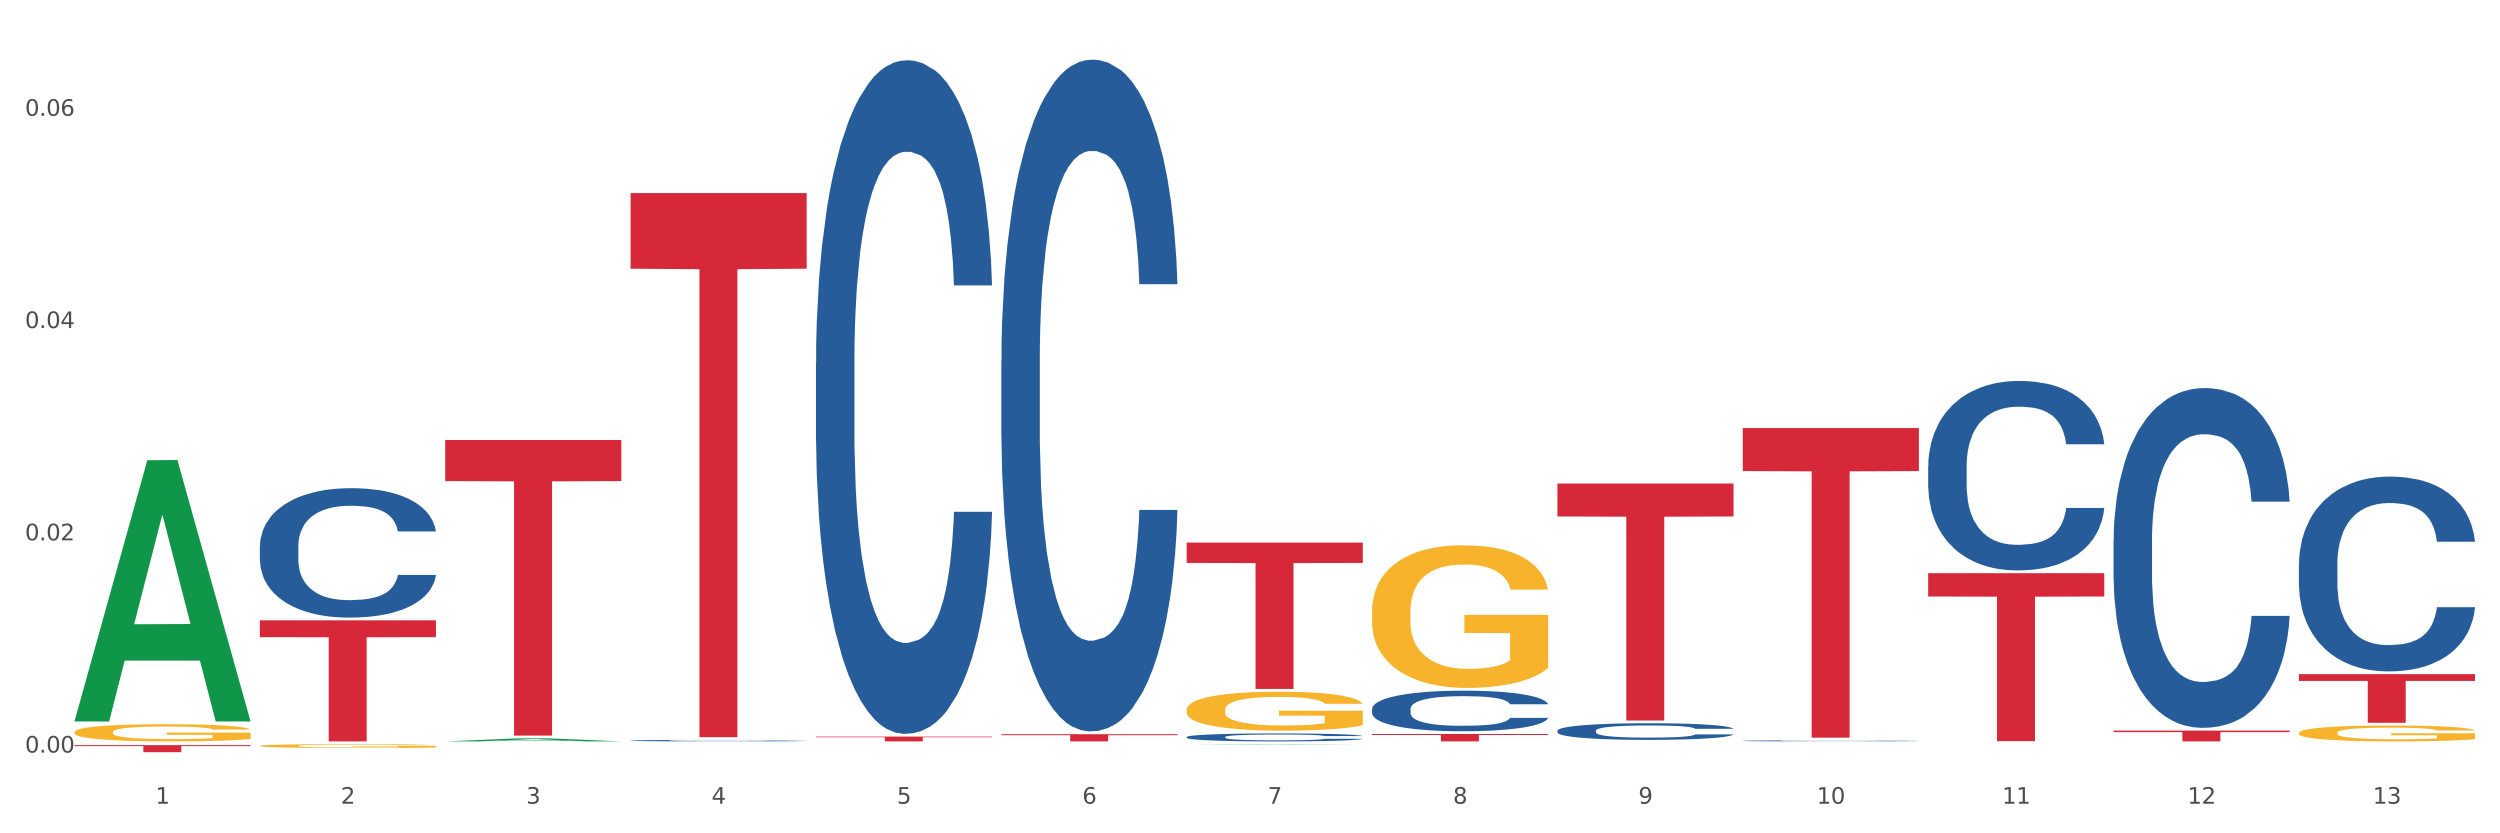<?xml version="1.0" encoding="utf-8" standalone="no"?>
<!DOCTYPE svg PUBLIC "-//W3C//DTD SVG 1.1//EN"
  "http://www.w3.org/Graphics/SVG/1.1/DTD/svg11.dtd">
<svg xmlns:xlink="http://www.w3.org/1999/xlink" width="1080pt" height="360pt" viewBox="0 0 1080 360" xmlns="http://www.w3.org/2000/svg" version="1.1">
 <rect x="0" y="0" width="1080" height="360" fill="#333333" stroke="none"/>
 <defs>
  <style type="text/css">*{stroke-linejoin: round; stroke-linecap: butt}</style>
 </defs>
 <g id="figure_1">
  <g id="patch_1">
   <path d="M 0 360 
L 1080 360 
L 1080 0 
L 0 0 
z
" style="fill: #ffffff; stroke: #ffffff; stroke-linejoin: miter"/>
  </g>
  <g id="axes_1">
   <g id="matplotlib.axis_1">
    <g id="xtick_1">
     <g id="text_1">
      <!-- 1 -->
      <g style="fill: #4d4d4d" transform="translate(67.159 347.204) scale(0.096 -0.096)">
       <defs>
        <path id="DejaVuSans-31" d="M 794 531 
L 1825 531 
L 1825 4091 
L 703 3866 
L 703 4441 
L 1819 4666 
L 2450 4666 
L 2450 531 
L 3481 531 
L 3481 0 
L 794 0 
L 794 531 
z
" transform="scale(0.016)"/>
       </defs>
       <use xlink:href="#DejaVuSans-31"/>
      </g>
     </g>
    </g>
    <g id="xtick_2">
     <g id="text_2">
      <!-- 2 -->
      <g style="fill: #4d4d4d" transform="translate(147.238 347.204) scale(0.096 -0.096)">
       <defs>
        <path id="DejaVuSans-32" d="M 1228 531 
L 3431 531 
L 3431 0 
L 469 0 
L 469 531 
Q 828 903 1448 1529 
Q 2069 2156 2228 2338 
Q 2531 2678 2651 2914 
Q 2772 3150 2772 3378 
Q 2772 3750 2511 3984 
Q 2250 4219 1831 4219 
Q 1534 4219 1204 4116 
Q 875 4013 500 3803 
L 500 4441 
Q 881 4594 1212 4672 
Q 1544 4750 1819 4750 
Q 2544 4750 2975 4387 
Q 3406 4025 3406 3419 
Q 3406 3131 3298 2873 
Q 3191 2616 2906 2266 
Q 2828 2175 2409 1742 
Q 1991 1309 1228 531 
z
" transform="scale(0.016)"/>
       </defs>
       <use xlink:href="#DejaVuSans-32"/>
      </g>
     </g>
    </g>
    <g id="xtick_3">
     <g id="text_3">
      <!-- 3 -->
      <g style="fill: #4d4d4d" transform="translate(227.317 347.204) scale(0.096 -0.096)">
       <defs>
        <path id="DejaVuSans-33" d="M 2597 2516 
Q 3050 2419 3304 2112 
Q 3559 1806 3559 1356 
Q 3559 666 3084 287 
Q 2609 -91 1734 -91 
Q 1441 -91 1130 -33 
Q 819 25 488 141 
L 488 750 
Q 750 597 1062 519 
Q 1375 441 1716 441 
Q 2309 441 2620 675 
Q 2931 909 2931 1356 
Q 2931 1769 2642 2001 
Q 2353 2234 1838 2234 
L 1294 2234 
L 1294 2753 
L 1863 2753 
Q 2328 2753 2575 2939 
Q 2822 3125 2822 3475 
Q 2822 3834 2567 4026 
Q 2313 4219 1838 4219 
Q 1578 4219 1281 4162 
Q 984 4106 628 3988 
L 628 4550 
Q 988 4650 1302 4700 
Q 1616 4750 1894 4750 
Q 2613 4750 3031 4423 
Q 3450 4097 3450 3541 
Q 3450 3153 3228 2886 
Q 3006 2619 2597 2516 
z
" transform="scale(0.016)"/>
       </defs>
       <use xlink:href="#DejaVuSans-33"/>
      </g>
     </g>
    </g>
    <g id="xtick_4">
     <g id="text_4">
      <!-- 4 -->
      <g style="fill: #4d4d4d" transform="translate(307.396 347.204) scale(0.096 -0.096)">
       <defs>
        <path id="DejaVuSans-34" d="M 2419 4116 
L 825 1625 
L 2419 1625 
L 2419 4116 
z
M 2253 4666 
L 3047 4666 
L 3047 1625 
L 3713 1625 
L 3713 1100 
L 3047 1100 
L 3047 0 
L 2419 0 
L 2419 1100 
L 313 1100 
L 313 1709 
L 2253 4666 
z
" transform="scale(0.016)"/>
       </defs>
       <use xlink:href="#DejaVuSans-34"/>
      </g>
     </g>
    </g>
    <g id="xtick_5">
     <g id="text_5">
      <!-- 5 -->
      <g style="fill: #4d4d4d" transform="translate(387.475 347.204) scale(0.096 -0.096)">
       <defs>
        <path id="DejaVuSans-35" d="M 691 4666 
L 3169 4666 
L 3169 4134 
L 1269 4134 
L 1269 2991 
Q 1406 3038 1543 3061 
Q 1681 3084 1819 3084 
Q 2600 3084 3056 2656 
Q 3513 2228 3513 1497 
Q 3513 744 3044 326 
Q 2575 -91 1722 -91 
Q 1428 -91 1123 -41 
Q 819 9 494 109 
L 494 744 
Q 775 591 1075 516 
Q 1375 441 1709 441 
Q 2250 441 2565 725 
Q 2881 1009 2881 1497 
Q 2881 1984 2565 2268 
Q 2250 2553 1709 2553 
Q 1456 2553 1204 2497 
Q 953 2441 691 2322 
L 691 4666 
z
" transform="scale(0.016)"/>
       </defs>
       <use xlink:href="#DejaVuSans-35"/>
      </g>
     </g>
    </g>
    <g id="xtick_6">
     <g id="text_6">
      <!-- 6 -->
      <g style="fill: #4d4d4d" transform="translate(467.554 347.204) scale(0.096 -0.096)">
       <defs>
        <path id="DejaVuSans-36" d="M 2113 2584 
Q 1688 2584 1439 2293 
Q 1191 2003 1191 1497 
Q 1191 994 1439 701 
Q 1688 409 2113 409 
Q 2538 409 2786 701 
Q 3034 994 3034 1497 
Q 3034 2003 2786 2293 
Q 2538 2584 2113 2584 
z
M 3366 4563 
L 3366 3988 
Q 3128 4100 2886 4159 
Q 2644 4219 2406 4219 
Q 1781 4219 1451 3797 
Q 1122 3375 1075 2522 
Q 1259 2794 1537 2939 
Q 1816 3084 2150 3084 
Q 2853 3084 3261 2657 
Q 3669 2231 3669 1497 
Q 3669 778 3244 343 
Q 2819 -91 2113 -91 
Q 1303 -91 875 529 
Q 447 1150 447 2328 
Q 447 3434 972 4092 
Q 1497 4750 2381 4750 
Q 2619 4750 2861 4703 
Q 3103 4656 3366 4563 
z
" transform="scale(0.016)"/>
       </defs>
       <use xlink:href="#DejaVuSans-36"/>
      </g>
     </g>
    </g>
    <g id="xtick_7">
     <g id="text_7">
      <!-- 7 -->
      <g style="fill: #4d4d4d" transform="translate(547.634 347.204) scale(0.096 -0.096)">
       <defs>
        <path id="DejaVuSans-37" d="M 525 4666 
L 3525 4666 
L 3525 4397 
L 1831 0 
L 1172 0 
L 2766 4134 
L 525 4134 
L 525 4666 
z
" transform="scale(0.016)"/>
       </defs>
       <use xlink:href="#DejaVuSans-37"/>
      </g>
     </g>
    </g>
    <g id="xtick_8">
     <g id="text_8">
      <!-- 8 -->
      <g style="fill: #4d4d4d" transform="translate(627.713 347.204) scale(0.096 -0.096)">
       <defs>
        <path id="DejaVuSans-38" d="M 2034 2216 
Q 1584 2216 1326 1975 
Q 1069 1734 1069 1313 
Q 1069 891 1326 650 
Q 1584 409 2034 409 
Q 2484 409 2743 651 
Q 3003 894 3003 1313 
Q 3003 1734 2745 1975 
Q 2488 2216 2034 2216 
z
M 1403 2484 
Q 997 2584 770 2862 
Q 544 3141 544 3541 
Q 544 4100 942 4425 
Q 1341 4750 2034 4750 
Q 2731 4750 3128 4425 
Q 3525 4100 3525 3541 
Q 3525 3141 3298 2862 
Q 3072 2584 2669 2484 
Q 3125 2378 3379 2068 
Q 3634 1759 3634 1313 
Q 3634 634 3220 271 
Q 2806 -91 2034 -91 
Q 1263 -91 848 271 
Q 434 634 434 1313 
Q 434 1759 690 2068 
Q 947 2378 1403 2484 
z
M 1172 3481 
Q 1172 3119 1398 2916 
Q 1625 2713 2034 2713 
Q 2441 2713 2670 2916 
Q 2900 3119 2900 3481 
Q 2900 3844 2670 4047 
Q 2441 4250 2034 4250 
Q 1625 4250 1398 4047 
Q 1172 3844 1172 3481 
z
" transform="scale(0.016)"/>
       </defs>
       <use xlink:href="#DejaVuSans-38"/>
      </g>
     </g>
    </g>
    <g id="xtick_9">
     <g id="text_9">
      <!-- 9 -->
      <g style="fill: #4d4d4d" transform="translate(707.792 347.204) scale(0.096 -0.096)">
       <defs>
        <path id="DejaVuSans-39" d="M 703 97 
L 703 672 
Q 941 559 1184 500 
Q 1428 441 1663 441 
Q 2288 441 2617 861 
Q 2947 1281 2994 2138 
Q 2813 1869 2534 1725 
Q 2256 1581 1919 1581 
Q 1219 1581 811 2004 
Q 403 2428 403 3163 
Q 403 3881 828 4315 
Q 1253 4750 1959 4750 
Q 2769 4750 3195 4129 
Q 3622 3509 3622 2328 
Q 3622 1225 3098 567 
Q 2575 -91 1691 -91 
Q 1453 -91 1209 -44 
Q 966 3 703 97 
z
M 1959 2075 
Q 2384 2075 2632 2365 
Q 2881 2656 2881 3163 
Q 2881 3666 2632 3958 
Q 2384 4250 1959 4250 
Q 1534 4250 1286 3958 
Q 1038 3666 1038 3163 
Q 1038 2656 1286 2365 
Q 1534 2075 1959 2075 
z
" transform="scale(0.016)"/>
       </defs>
       <use xlink:href="#DejaVuSans-39"/>
      </g>
     </g>
    </g>
    <g id="xtick_10">
     <g id="text_10">
      <!-- 10 -->
      <g style="fill: #4d4d4d" transform="translate(784.817 347.204) scale(0.096 -0.096)">
       <defs>
        <path id="DejaVuSans-30" d="M 2034 4250 
Q 1547 4250 1301 3770 
Q 1056 3291 1056 2328 
Q 1056 1369 1301 889 
Q 1547 409 2034 409 
Q 2525 409 2770 889 
Q 3016 1369 3016 2328 
Q 3016 3291 2770 3770 
Q 2525 4250 2034 4250 
z
M 2034 4750 
Q 2819 4750 3233 4129 
Q 3647 3509 3647 2328 
Q 3647 1150 3233 529 
Q 2819 -91 2034 -91 
Q 1250 -91 836 529 
Q 422 1150 422 2328 
Q 422 3509 836 4129 
Q 1250 4750 2034 4750 
z
" transform="scale(0.016)"/>
       </defs>
       <use xlink:href="#DejaVuSans-31"/>
       <use xlink:href="#DejaVuSans-30" transform="translate(63.623 0)"/>
      </g>
     </g>
    </g>
    <g id="xtick_11">
     <g id="text_11">
      <!-- 11 -->
      <g style="fill: #4d4d4d" transform="translate(864.896 347.204) scale(0.096 -0.096)">
       <use xlink:href="#DejaVuSans-31"/>
       <use xlink:href="#DejaVuSans-31" transform="translate(63.623 0)"/>
      </g>
     </g>
    </g>
    <g id="xtick_12">
     <g id="text_12">
      <!-- 12 -->
      <g style="fill: #4d4d4d" transform="translate(944.975 347.204) scale(0.096 -0.096)">
       <use xlink:href="#DejaVuSans-31"/>
       <use xlink:href="#DejaVuSans-32" transform="translate(63.623 0)"/>
      </g>
     </g>
    </g>
    <g id="xtick_13">
     <g id="text_13">
      <!-- 13 -->
      <g style="fill: #4d4d4d" transform="translate(1025.054 347.204) scale(0.096 -0.096)">
       <use xlink:href="#DejaVuSans-31"/>
       <use xlink:href="#DejaVuSans-33" transform="translate(63.623 0)"/>
      </g>
     </g>
    </g>
    <g id="xtick_14"/>
    <g id="xtick_15"/>
    <g id="xtick_16"/>
    <g id="xtick_17"/>
    <g id="xtick_18"/>
    <g id="xtick_19"/>
    <g id="xtick_20"/>
    <g id="xtick_21"/>
    <g id="xtick_22"/>
    <g id="xtick_23"/>
    <g id="xtick_24"/>
    <g id="xtick_25"/>
   </g>
   <g id="matplotlib.axis_2">
    <g id="ytick_1">
     <g id="text_14">
      <!-- 0.00 -->
      <g style="fill: #4d4d4d" transform="translate(10.8 325.117) scale(0.096 -0.096)">
       <defs>
        <path id="DejaVuSans-2e" d="M 684 794 
L 1344 794 
L 1344 0 
L 684 0 
L 684 794 
z
" transform="scale(0.016)"/>
       </defs>
       <use xlink:href="#DejaVuSans-30"/>
       <use xlink:href="#DejaVuSans-2e" transform="translate(63.623 0)"/>
       <use xlink:href="#DejaVuSans-30" transform="translate(95.41 0)"/>
       <use xlink:href="#DejaVuSans-30" transform="translate(159.033 0)"/>
      </g>
     </g>
    </g>
    <g id="ytick_2">
     <g id="text_15">
      <!-- 0.02 -->
      <g style="fill: #4d4d4d" transform="translate(10.8 233.419) scale(0.096 -0.096)">
       <use xlink:href="#DejaVuSans-30"/>
       <use xlink:href="#DejaVuSans-2e" transform="translate(63.623 0)"/>
       <use xlink:href="#DejaVuSans-30" transform="translate(95.41 0)"/>
       <use xlink:href="#DejaVuSans-32" transform="translate(159.033 0)"/>
      </g>
     </g>
    </g>
    <g id="ytick_3">
     <g id="text_16">
      <!-- 0.04 -->
      <g style="fill: #4d4d4d" transform="translate(10.8 141.722) scale(0.096 -0.096)">
       <use xlink:href="#DejaVuSans-30"/>
       <use xlink:href="#DejaVuSans-2e" transform="translate(63.623 0)"/>
       <use xlink:href="#DejaVuSans-30" transform="translate(95.41 0)"/>
       <use xlink:href="#DejaVuSans-34" transform="translate(159.033 0)"/>
      </g>
     </g>
    </g>
    <g id="ytick_4">
     <g id="text_17">
      <!-- 0.06 -->
      <g style="fill: #4d4d4d" transform="translate(10.8 50.024) scale(0.096 -0.096)">
       <use xlink:href="#DejaVuSans-30"/>
       <use xlink:href="#DejaVuSans-2e" transform="translate(63.623 0)"/>
       <use xlink:href="#DejaVuSans-30" transform="translate(95.41 0)"/>
       <use xlink:href="#DejaVuSans-36" transform="translate(159.033 0)"/>
      </g>
     </g>
    </g>
    <g id="ytick_5"/>
    <g id="ytick_6"/>
    <g id="ytick_7"/>
   </g>
   <g id="PolyCollection_1">
    <path d="M 32.175 311.467 
L 32.253 311.36 
L 63.625 198.825 
L 76.644 198.719 
L 108.25 311.679 
L 93.192 311.679 
L 86.369 285.374 
L 53.978 285.374 
L 53.743 285.799 
L 47.155 311.679 
L 32.175 311.679 
L 32.175 311.467 
L 58.056 269.677 
L 82.291 269.571 
L 70.291 222.796 
L 70.134 222.583 
L 69.977 222.902 
L 57.978 269.571 
L 58.056 269.677 
L 32.175 311.467 
z
" clip-path="url(#p4d16c81702)" style="fill: #109648"/>
    <path d="M 592.729 264.044 
L 592.819 263.988 
L 592.819 261.962 
L 592.999 260.217 
L 593.897 255.996 
L 595.244 252.507 
L 596.232 250.649 
L 597.22 249.13 
L 598.388 247.61 
L 599.825 246.034 
L 602.429 243.727 
L 604.046 242.545 
L 606.022 241.307 
L 609.615 239.506 
L 612.219 238.493 
L 614.914 237.648 
L 619.315 236.635 
L 622.189 236.185 
L 625.243 235.847 
L 628.925 235.622 
L 631.71 235.566 
L 637.817 235.735 
L 643.027 236.241 
L 645.542 236.635 
L 648.775 237.311 
L 650.482 237.761 
L 653.266 238.661 
L 656.14 239.843 
L 658.116 240.856 
L 661.08 242.77 
L 663.325 244.684 
L 665.391 247.047 
L 666.469 248.68 
L 667.277 250.199 
L 667.996 251.944 
L 668.714 254.702 
L 652.547 254.702 
L 651.919 252.732 
L 650.931 250.875 
L 649.494 249.074 
L 648.236 247.948 
L 646.08 246.541 
L 644.105 245.64 
L 642.039 244.965 
L 639.524 244.402 
L 637.548 244.121 
L 634.764 243.896 
L 629.285 243.952 
L 625.602 244.402 
L 623.087 244.965 
L 621.471 245.472 
L 620.033 246.034 
L 618.417 246.822 
L 616.531 248.004 
L 615.183 249.074 
L 613.836 250.424 
L 612.758 251.775 
L 611.77 253.351 
L 610.962 255.039 
L 610.333 256.784 
L 609.794 258.923 
L 609.345 262.469 
L 609.345 270.179 
L 609.525 271.924 
L 609.974 274.231 
L 610.513 275.976 
L 611.411 278.058 
L 612.219 279.466 
L 613.746 281.492 
L 615.453 283.18 
L 616.8 284.249 
L 618.147 285.15 
L 620.483 286.388 
L 623.087 287.401 
L 625.333 288.02 
L 628.386 288.583 
L 630.452 288.808 
L 632.249 288.921 
L 636.65 288.921 
L 639.793 288.752 
L 643.296 288.358 
L 645.991 287.851 
L 648.236 287.232 
L 650.751 286.219 
L 652.368 285.263 
L 652.368 273.5 
L 632.608 273.443 
L 632.608 265.62 
L 668.804 265.62 
L 668.804 288.583 
L 667.277 289.765 
L 665.571 290.834 
L 663.774 291.791 
L 661.08 292.973 
L 657.847 294.099 
L 654.972 294.887 
L 651.919 295.562 
L 648.326 296.181 
L 643.655 296.744 
L 640.781 296.969 
L 637.189 297.138 
L 632.967 297.194 
L 629.285 297.082 
L 625.692 296.8 
L 621.92 296.294 
L 618.237 295.562 
L 615.453 294.83 
L 612.668 293.93 
L 609.705 292.748 
L 607.369 291.622 
L 605.573 290.609 
L 603.597 289.315 
L 601.441 287.626 
L 599.825 286.107 
L 598.388 284.531 
L 596.861 282.505 
L 595.783 280.76 
L 594.705 278.565 
L 594.076 276.933 
L 593.358 274.4 
L 592.819 270.854 
L 592.729 264.044 
z
" clip-path="url(#p4d16c81702)" style="fill: #f7b32b"/>
    <path d="M 993.125 316.595 
L 993.215 316.589 
L 993.215 316.363 
L 993.394 316.169 
L 994.292 315.699 
L 995.64 315.311 
L 996.628 315.104 
L 997.616 314.935 
L 998.783 314.765 
L 1000.22 314.59 
L 1002.825 314.333 
L 1004.442 314.201 
L 1006.418 314.064 
L 1010.01 313.863 
L 1012.615 313.75 
L 1015.31 313.656 
L 1019.711 313.543 
L 1022.585 313.493 
L 1025.639 313.456 
L 1029.321 313.431 
L 1032.105 313.424 
L 1038.213 313.443 
L 1043.422 313.5 
L 1045.937 313.543 
L 1049.171 313.619 
L 1050.877 313.669 
L 1053.662 313.769 
L 1056.536 313.901 
L 1058.512 314.013 
L 1061.476 314.227 
L 1063.721 314.44 
L 1065.787 314.703 
L 1066.865 314.885 
L 1067.673 315.054 
L 1068.392 315.248 
L 1069.11 315.555 
L 1052.943 315.555 
L 1052.314 315.336 
L 1051.326 315.129 
L 1049.889 314.928 
L 1048.632 314.803 
L 1046.476 314.646 
L 1044.5 314.546 
L 1042.434 314.471 
L 1039.92 314.408 
L 1037.944 314.377 
L 1035.159 314.352 
L 1029.68 314.358 
L 1025.998 314.408 
L 1023.483 314.471 
L 1021.866 314.527 
L 1020.429 314.59 
L 1018.813 314.678 
L 1016.926 314.809 
L 1015.579 314.928 
L 1014.232 315.079 
L 1013.154 315.229 
L 1012.166 315.405 
L 1011.358 315.593 
L 1010.729 315.787 
L 1010.19 316.025 
L 1009.741 316.42 
L 1009.741 317.278 
L 1009.921 317.473 
L 1010.37 317.73 
L 1010.909 317.924 
L 1011.807 318.156 
L 1012.615 318.312 
L 1014.142 318.538 
L 1015.849 318.726 
L 1017.196 318.845 
L 1018.543 318.945 
L 1020.878 319.083 
L 1023.483 319.196 
L 1025.728 319.265 
L 1028.782 319.328 
L 1030.848 319.353 
L 1032.644 319.365 
L 1037.045 319.365 
L 1040.189 319.346 
L 1043.692 319.303 
L 1046.386 319.246 
L 1048.632 319.177 
L 1051.147 319.064 
L 1052.763 318.958 
L 1052.763 317.648 
L 1033.004 317.642 
L 1033.004 316.771 
L 1069.2 316.771 
L 1069.2 319.328 
L 1067.673 319.459 
L 1065.967 319.578 
L 1064.17 319.685 
L 1061.476 319.816 
L 1058.242 319.942 
L 1055.368 320.029 
L 1052.314 320.105 
L 1048.722 320.174 
L 1044.051 320.236 
L 1041.177 320.261 
L 1037.584 320.28 
L 1033.363 320.286 
L 1029.68 320.274 
L 1026.088 320.243 
L 1022.315 320.186 
L 1018.633 320.105 
L 1015.849 320.023 
L 1013.064 319.923 
L 1010.1 319.791 
L 1007.765 319.666 
L 1005.969 319.553 
L 1003.993 319.409 
L 1001.837 319.221 
L 1000.22 319.052 
L 998.783 318.876 
L 997.256 318.651 
L 996.179 318.457 
L 995.101 318.212 
L 994.472 318.03 
L 993.754 317.748 
L 993.215 317.354 
L 993.125 316.595 
z
" clip-path="url(#p4d16c81702)" style="fill: #f7b32b"/>
    <path d="M 32.175 316.293 
L 32.265 316.286 
L 32.265 316.042 
L 32.444 315.831 
L 33.343 315.323 
L 34.69 314.903 
L 35.678 314.679 
L 36.666 314.496 
L 37.833 314.313 
L 39.271 314.123 
L 41.875 313.845 
L 43.492 313.702 
L 45.468 313.553 
L 49.061 313.336 
L 51.665 313.214 
L 54.36 313.112 
L 58.761 312.99 
L 61.635 312.936 
L 64.689 312.895 
L 68.371 312.868 
L 71.156 312.862 
L 77.263 312.882 
L 82.473 312.943 
L 84.988 312.99 
L 88.221 313.072 
L 89.927 313.126 
L 92.712 313.234 
L 95.586 313.377 
L 97.562 313.499 
L 100.526 313.729 
L 102.771 313.96 
L 104.837 314.245 
L 105.915 314.441 
L 106.723 314.625 
L 107.442 314.835 
L 108.16 315.167 
L 91.993 315.167 
L 91.365 314.93 
L 90.377 314.706 
L 88.939 314.489 
L 87.682 314.353 
L 85.526 314.184 
L 83.55 314.075 
L 81.485 313.994 
L 78.97 313.926 
L 76.994 313.892 
L 74.209 313.865 
L 68.731 313.872 
L 65.048 313.926 
L 62.533 313.994 
L 60.917 314.055 
L 59.479 314.123 
L 57.863 314.218 
L 55.977 314.36 
L 54.629 314.489 
L 53.282 314.652 
L 52.204 314.814 
L 51.216 315.004 
L 50.408 315.208 
L 49.779 315.418 
L 49.24 315.676 
L 48.791 316.103 
L 48.791 317.032 
L 48.971 317.242 
L 49.42 317.52 
L 49.959 317.73 
L 50.857 317.981 
L 51.665 318.15 
L 53.192 318.395 
L 54.899 318.598 
L 56.246 318.727 
L 57.593 318.835 
L 59.929 318.985 
L 62.533 319.107 
L 64.779 319.181 
L 67.832 319.249 
L 69.898 319.276 
L 71.695 319.29 
L 76.096 319.29 
L 79.239 319.269 
L 82.742 319.222 
L 85.437 319.161 
L 87.682 319.086 
L 90.197 318.964 
L 91.814 318.849 
L 91.814 317.432 
L 72.054 317.425 
L 72.054 316.482 
L 108.25 316.482 
L 108.25 319.249 
L 106.723 319.391 
L 105.017 319.52 
L 103.22 319.635 
L 100.526 319.778 
L 97.292 319.913 
L 94.418 320.008 
L 91.365 320.09 
L 87.772 320.164 
L 83.101 320.232 
L 80.227 320.259 
L 76.635 320.28 
L 72.413 320.286 
L 68.731 320.273 
L 65.138 320.239 
L 61.366 320.178 
L 57.683 320.09 
L 54.899 320.002 
L 52.114 319.893 
L 49.15 319.751 
L 46.815 319.615 
L 45.019 319.493 
L 43.043 319.337 
L 40.887 319.134 
L 39.271 318.951 
L 37.833 318.761 
L 36.307 318.517 
L 35.229 318.306 
L 34.151 318.042 
L 33.522 317.845 
L 32.804 317.54 
L 32.265 317.113 
L 32.175 316.293 
z
" clip-path="url(#p4d16c81702)" style="fill: #f7b32b"/>
    <path d="M 512.65 234.4 
L 588.725 234.4 
L 588.725 243.187 
L 558.8 243.246 
L 558.8 297.632 
L 542.395 297.632 
L 542.395 243.246 
L 512.65 243.187 
L 512.65 234.459 
L 512.65 234.4 
z
" clip-path="url(#p4d16c81702)" style="fill: #d62839"/>
    <path d="M 592.729 317.078 
L 668.804 317.078 
L 668.804 317.524 
L 638.879 317.527 
L 638.879 320.286 
L 622.474 320.286 
L 622.474 317.527 
L 592.729 317.524 
L 592.729 317.081 
L 592.729 317.078 
z
" clip-path="url(#p4d16c81702)" style="fill: #d62839"/>
    <path d="M 672.808 208.893 
L 748.883 208.893 
L 748.883 223.119 
L 718.958 223.215 
L 718.958 311.257 
L 702.553 311.257 
L 702.553 223.215 
L 672.808 223.119 
L 672.808 208.99 
L 672.808 208.893 
z
" clip-path="url(#p4d16c81702)" style="fill: #d62839"/>
    <path d="M 832.967 247.608 
L 909.042 247.608 
L 909.042 257.692 
L 879.116 257.76 
L 879.116 320.175 
L 862.712 320.175 
L 862.712 257.76 
L 832.967 257.692 
L 832.967 247.676 
L 832.967 247.608 
z
" clip-path="url(#p4d16c81702)" style="fill: #d62839"/>
    <path d="M 913.046 315.623 
L 989.121 315.623 
L 989.121 316.271 
L 959.196 316.275 
L 959.196 320.286 
L 942.791 320.286 
L 942.791 316.275 
L 913.046 316.271 
L 913.046 315.627 
L 913.046 315.623 
z
" clip-path="url(#p4d16c81702)" style="fill: #d62839"/>
    <path d="M 993.125 291.232 
L 1069.2 291.232 
L 1069.2 294.152 
L 1039.275 294.171 
L 1039.275 312.242 
L 1022.87 312.242 
L 1022.87 294.171 
L 993.125 294.152 
L 993.125 291.252 
L 993.125 291.232 
z
" clip-path="url(#p4d16c81702)" style="fill: #d62839"/>
    <path d="M 512.65 306.6 
L 512.74 306.584 
L 512.74 306.031 
L 512.919 305.554 
L 513.818 304.4 
L 515.165 303.446 
L 516.153 302.938 
L 517.141 302.523 
L 518.308 302.107 
L 519.745 301.677 
L 522.35 301.046 
L 523.967 300.723 
L 525.943 300.384 
L 529.536 299.892 
L 532.14 299.615 
L 534.835 299.384 
L 539.236 299.107 
L 542.11 298.984 
L 545.164 298.892 
L 548.846 298.83 
L 551.631 298.815 
L 557.738 298.861 
L 562.948 299 
L 565.462 299.107 
L 568.696 299.292 
L 570.402 299.415 
L 573.187 299.661 
L 576.061 299.984 
L 578.037 300.261 
L 581.001 300.784 
L 583.246 301.307 
L 585.312 301.954 
L 586.39 302.4 
L 587.198 302.815 
L 587.917 303.292 
L 588.635 304.046 
L 572.468 304.046 
L 571.839 303.507 
L 570.851 303 
L 569.414 302.507 
L 568.157 302.2 
L 566.001 301.815 
L 564.025 301.569 
L 561.96 301.384 
L 559.445 301.23 
L 557.469 301.153 
L 554.684 301.092 
L 549.206 301.107 
L 545.523 301.23 
L 543.008 301.384 
L 541.391 301.523 
L 539.954 301.677 
L 538.338 301.892 
L 536.451 302.215 
L 535.104 302.507 
L 533.757 302.877 
L 532.679 303.246 
L 531.691 303.677 
L 530.883 304.138 
L 530.254 304.615 
L 529.715 305.2 
L 529.266 306.169 
L 529.266 308.277 
L 529.446 308.754 
L 529.895 309.385 
L 530.434 309.861 
L 531.332 310.431 
L 532.14 310.815 
L 533.667 311.369 
L 535.374 311.831 
L 536.721 312.123 
L 538.068 312.369 
L 540.403 312.708 
L 543.008 312.985 
L 545.254 313.154 
L 548.307 313.308 
L 550.373 313.369 
L 552.169 313.4 
L 556.571 313.4 
L 559.714 313.354 
L 563.217 313.246 
L 565.912 313.108 
L 568.157 312.938 
L 570.672 312.662 
L 572.289 312.4 
L 572.289 309.185 
L 552.529 309.169 
L 552.529 307.031 
L 588.725 307.031 
L 588.725 313.308 
L 587.198 313.631 
L 585.492 313.923 
L 583.695 314.185 
L 581.001 314.508 
L 577.767 314.815 
L 574.893 315.031 
L 571.839 315.215 
L 568.247 315.385 
L 563.576 315.539 
L 560.702 315.6 
L 557.109 315.646 
L 552.888 315.662 
L 549.206 315.631 
L 545.613 315.554 
L 541.841 315.415 
L 538.158 315.215 
L 535.374 315.015 
L 532.589 314.769 
L 529.625 314.446 
L 527.29 314.139 
L 525.494 313.862 
L 523.518 313.508 
L 521.362 313.046 
L 519.745 312.631 
L 518.308 312.2 
L 516.781 311.646 
L 515.704 311.169 
L 514.626 310.569 
L 513.997 310.123 
L 513.279 309.431 
L 512.74 308.461 
L 512.65 306.6 
z
" clip-path="url(#p4d16c81702)" style="fill: #f7b32b"/>
    <path d="M 112.254 236.019 
L 112.344 235.968 
L 112.344 234.539 
L 112.614 232.598 
L 113.603 229.024 
L 114.862 226.318 
L 117.02 223.153 
L 118.189 221.825 
L 119.718 220.344 
L 122.865 217.945 
L 126.462 215.902 
L 128.98 214.779 
L 130.868 214.064 
L 135.095 212.788 
L 137.523 212.226 
L 140.04 211.766 
L 142.199 211.46 
L 145.796 211.103 
L 148.673 210.95 
L 152 210.898 
L 154.788 210.95 
L 158.475 211.154 
L 163.87 211.766 
L 165.938 212.124 
L 168.726 212.737 
L 171.604 213.554 
L 173.942 214.37 
L 176.639 215.545 
L 179.427 217.077 
L 182.125 219.017 
L 184.013 220.804 
L 185.542 222.693 
L 186.891 224.991 
L 187.88 227.493 
L 188.329 229.586 
L 171.873 229.586 
L 171.424 227.697 
L 170.525 225.654 
L 169.625 224.276 
L 168.636 223.153 
L 167.107 221.876 
L 165.759 221.059 
L 163.51 220.089 
L 161.442 219.476 
L 159.734 219.119 
L 157.665 218.813 
L 153.259 218.506 
L 150.112 218.506 
L 148.134 218.608 
L 145.706 218.864 
L 143.637 219.221 
L 141.209 219.834 
L 139.321 220.498 
L 137.433 221.366 
L 136.354 221.978 
L 134.735 223.102 
L 133.656 224.021 
L 132.217 225.603 
L 131.408 226.727 
L 129.969 229.637 
L 129.34 231.782 
L 129.07 233.262 
L 128.89 234.896 
L 128.89 242.861 
L 129.43 246.435 
L 129.879 247.967 
L 130.599 249.703 
L 131.947 251.95 
L 133.926 254.145 
L 135.994 255.728 
L 137.702 256.698 
L 139.321 257.413 
L 140.94 257.975 
L 142.918 258.485 
L 144.537 258.792 
L 146.965 259.098 
L 149.842 259.251 
L 152.09 259.251 
L 156.676 258.996 
L 158.745 258.741 
L 160.723 258.383 
L 162.881 257.821 
L 164.59 257.209 
L 165.579 256.749 
L 167.197 255.779 
L 168.456 254.758 
L 169.535 253.584 
L 170.255 252.562 
L 171.064 251.031 
L 171.694 249.295 
L 171.873 248.376 
L 188.329 248.376 
L 187.97 250.214 
L 187.34 252.001 
L 186.081 254.401 
L 185.092 255.779 
L 183.563 257.464 
L 181.945 258.894 
L 179.697 260.477 
L 177.628 261.651 
L 175.47 262.672 
L 173.132 263.591 
L 168.906 264.868 
L 167.377 265.225 
L 164.14 265.838 
L 161.622 266.195 
L 157.935 266.552 
L 154.158 266.757 
L 150.202 266.808 
L 146.695 266.706 
L 142.828 266.399 
L 140.4 266.093 
L 137.702 265.633 
L 134.555 264.919 
L 131.588 264.051 
L 128.8 263.029 
L 126.192 261.855 
L 123.764 260.528 
L 120.617 258.332 
L 118.279 256.188 
L 116.57 254.196 
L 115.401 252.511 
L 114.232 250.367 
L 113.603 248.886 
L 112.614 245.312 
L 112.254 241.993 
L 112.254 236.019 
z
" clip-path="url(#p4d16c81702)" style="fill: #255c99"/>
    <path d="M 352.492 156.778 
L 352.582 156.512 
L 352.582 149.07 
L 352.851 138.97 
L 353.84 120.366 
L 355.099 106.28 
L 357.258 89.802 
L 358.427 82.892 
L 359.955 75.184 
L 363.103 62.693 
L 366.699 52.061 
L 369.217 46.214 
L 371.106 42.493 
L 375.332 35.849 
L 377.76 32.926 
L 380.278 30.534 
L 382.436 28.939 
L 386.033 27.078 
L 388.911 26.281 
L 392.238 26.015 
L 395.025 26.281 
L 398.712 27.344 
L 404.108 30.534 
L 406.176 32.394 
L 408.963 35.583 
L 411.841 39.836 
L 414.179 44.088 
L 416.877 50.201 
L 419.664 58.174 
L 422.362 68.274 
L 424.25 77.576 
L 425.779 87.41 
L 427.128 99.37 
L 428.117 112.393 
L 428.567 123.29 
L 412.111 123.29 
L 411.661 113.456 
L 410.762 102.825 
L 409.863 95.649 
L 408.874 89.802 
L 407.345 83.157 
L 405.996 78.905 
L 403.748 73.855 
L 401.68 70.666 
L 399.971 68.805 
L 397.903 67.211 
L 393.497 65.616 
L 390.349 65.616 
L 388.371 66.148 
L 385.943 67.477 
L 383.875 69.337 
L 381.447 72.526 
L 379.559 75.981 
L 377.67 80.5 
L 376.591 83.689 
L 374.972 89.536 
L 373.893 94.32 
L 372.455 102.559 
L 371.645 108.406 
L 370.207 123.555 
L 369.577 134.718 
L 369.307 142.426 
L 369.127 150.93 
L 369.127 192.392 
L 369.667 210.996 
L 370.117 218.969 
L 370.836 228.006 
L 372.185 239.7 
L 374.163 251.128 
L 376.231 259.367 
L 377.94 264.417 
L 379.559 268.138 
L 381.177 271.062 
L 383.155 273.719 
L 384.774 275.314 
L 387.202 276.909 
L 390.08 277.706 
L 392.328 277.706 
L 396.914 276.377 
L 398.982 275.048 
L 400.96 273.188 
L 403.118 270.264 
L 404.827 267.075 
L 405.816 264.683 
L 407.435 259.633 
L 408.694 254.318 
L 409.773 248.205 
L 410.492 242.889 
L 411.302 234.916 
L 411.931 225.879 
L 412.111 221.095 
L 428.567 221.095 
L 428.207 230.663 
L 427.578 239.966 
L 426.319 252.457 
L 425.33 259.633 
L 423.801 268.404 
L 422.182 275.845 
L 419.934 284.085 
L 417.866 290.197 
L 415.708 295.513 
L 413.37 300.297 
L 409.143 306.941 
L 407.615 308.802 
L 404.377 311.991 
L 401.86 313.852 
L 398.173 315.712 
L 394.396 316.775 
L 390.439 317.041 
L 386.932 316.509 
L 383.066 314.915 
L 380.638 313.32 
L 377.94 310.928 
L 374.793 307.207 
L 371.825 302.689 
L 369.038 297.373 
L 366.43 291.261 
L 364.002 284.35 
L 360.854 272.922 
L 358.516 261.759 
L 356.808 251.394 
L 355.639 242.623 
L 354.47 231.461 
L 353.84 223.753 
L 352.851 205.149 
L 352.492 187.873 
L 352.492 156.778 
z
" clip-path="url(#p4d16c81702)" style="fill: #255c99"/>
    <path d="M 432.571 156.161 
L 432.661 155.896 
L 432.661 148.475 
L 432.93 138.403 
L 433.92 119.85 
L 435.179 105.803 
L 437.337 89.37 
L 438.506 82.479 
L 440.034 74.793 
L 443.182 62.336 
L 446.779 51.734 
L 449.297 45.903 
L 451.185 42.192 
L 455.411 35.566 
L 457.839 32.651 
L 460.357 30.265 
L 462.515 28.675 
L 466.112 26.82 
L 468.99 26.025 
L 472.317 25.759 
L 475.105 26.025 
L 478.791 27.085 
L 484.187 30.265 
L 486.255 32.121 
L 489.043 35.301 
L 491.92 39.542 
L 494.258 43.783 
L 496.956 49.879 
L 499.744 57.83 
L 502.441 67.902 
L 504.33 77.178 
L 505.858 86.985 
L 507.207 98.912 
L 508.196 111.899 
L 508.646 122.766 
L 492.19 122.766 
L 491.74 112.959 
L 490.841 102.357 
L 489.942 95.201 
L 488.953 89.37 
L 487.424 82.744 
L 486.075 78.503 
L 483.827 73.468 
L 481.759 70.287 
L 480.05 68.432 
L 477.982 66.841 
L 473.576 65.251 
L 470.429 65.251 
L 468.45 65.781 
L 466.022 67.106 
L 463.954 68.962 
L 461.526 72.142 
L 459.638 75.588 
L 457.749 80.094 
L 456.67 83.274 
L 455.052 89.105 
L 453.973 93.876 
L 452.534 102.092 
L 451.724 107.923 
L 450.286 123.031 
L 449.656 134.163 
L 449.386 141.849 
L 449.207 150.33 
L 449.207 191.677 
L 449.746 210.23 
L 450.196 218.182 
L 450.915 227.193 
L 452.264 238.855 
L 454.242 250.252 
L 456.311 258.469 
L 458.019 263.504 
L 459.638 267.215 
L 461.256 270.13 
L 463.235 272.781 
L 464.853 274.371 
L 467.281 275.961 
L 470.159 276.757 
L 472.407 276.757 
L 476.993 275.431 
L 479.061 274.106 
L 481.039 272.251 
L 483.198 269.335 
L 484.906 266.155 
L 485.895 263.769 
L 487.514 258.734 
L 488.773 253.433 
L 489.852 247.337 
L 490.571 242.036 
L 491.381 234.084 
L 492.01 225.073 
L 492.19 220.302 
L 508.646 220.302 
L 508.286 229.844 
L 507.657 239.12 
L 506.398 251.577 
L 505.409 258.734 
L 503.88 267.48 
L 502.261 274.901 
L 500.013 283.118 
L 497.945 289.214 
L 495.787 294.515 
L 493.449 299.285 
L 489.222 305.911 
L 487.694 307.767 
L 484.457 310.947 
L 481.939 312.803 
L 478.252 314.658 
L 474.475 315.718 
L 470.518 315.983 
L 467.011 315.453 
L 463.145 313.863 
L 460.717 312.273 
L 458.019 309.887 
L 454.872 306.177 
L 451.904 301.671 
L 449.117 296.37 
L 446.509 290.274 
L 444.081 283.383 
L 440.934 271.986 
L 438.596 260.854 
L 436.887 250.517 
L 435.718 241.771 
L 434.549 230.639 
L 433.92 222.953 
L 432.93 204.399 
L 432.571 187.172 
L 432.571 156.161 
z
" clip-path="url(#p4d16c81702)" style="fill: #255c99"/>
    <path d="M 512.65 318.391 
L 512.74 318.388 
L 512.74 318.3 
L 513.01 318.18 
L 513.999 317.96 
L 515.258 317.794 
L 517.416 317.599 
L 518.585 317.517 
L 520.114 317.426 
L 523.261 317.278 
L 526.858 317.153 
L 529.376 317.083 
L 531.264 317.039 
L 535.49 316.961 
L 537.918 316.926 
L 540.436 316.898 
L 542.594 316.879 
L 546.191 316.857 
L 549.069 316.848 
L 552.396 316.844 
L 555.184 316.848 
L 558.871 316.86 
L 564.266 316.898 
L 566.334 316.92 
L 569.122 316.958 
L 571.999 317.008 
L 574.337 317.058 
L 577.035 317.131 
L 579.823 317.225 
L 582.52 317.344 
L 584.409 317.454 
L 585.937 317.571 
L 587.286 317.712 
L 588.275 317.866 
L 588.725 317.995 
L 572.269 317.995 
L 571.819 317.879 
L 570.92 317.753 
L 570.021 317.668 
L 569.032 317.599 
L 567.503 317.52 
L 566.154 317.47 
L 563.906 317.41 
L 561.838 317.373 
L 560.129 317.351 
L 558.061 317.332 
L 553.655 317.313 
L 550.508 317.313 
L 548.529 317.319 
L 546.101 317.335 
L 544.033 317.357 
L 541.605 317.395 
L 539.717 317.435 
L 537.828 317.489 
L 536.749 317.527 
L 535.131 317.596 
L 534.052 317.652 
L 532.613 317.75 
L 531.804 317.819 
L 530.365 317.998 
L 529.735 318.13 
L 529.466 318.221 
L 529.286 318.322 
L 529.286 318.812 
L 529.825 319.032 
L 530.275 319.127 
L 530.994 319.233 
L 532.343 319.372 
L 534.321 319.507 
L 536.39 319.604 
L 538.098 319.664 
L 539.717 319.708 
L 541.335 319.743 
L 543.314 319.774 
L 544.932 319.793 
L 547.36 319.812 
L 550.238 319.821 
L 552.486 319.821 
L 557.072 319.805 
L 559.14 319.79 
L 561.119 319.768 
L 563.277 319.733 
L 564.985 319.695 
L 565.974 319.667 
L 567.593 319.607 
L 568.852 319.545 
L 569.931 319.472 
L 570.65 319.409 
L 571.46 319.315 
L 572.089 319.208 
L 572.269 319.152 
L 588.725 319.152 
L 588.365 319.265 
L 587.736 319.375 
L 586.477 319.523 
L 585.488 319.607 
L 583.959 319.711 
L 582.341 319.799 
L 580.092 319.897 
L 578.024 319.969 
L 575.866 320.032 
L 573.528 320.088 
L 569.302 320.167 
L 567.773 320.189 
L 564.536 320.227 
L 562.018 320.249 
L 558.331 320.271 
L 554.554 320.283 
L 550.598 320.286 
L 547.091 320.28 
L 543.224 320.261 
L 540.796 320.242 
L 538.098 320.214 
L 534.951 320.17 
L 531.983 320.117 
L 529.196 320.054 
L 526.588 319.982 
L 524.16 319.9 
L 521.013 319.765 
L 518.675 319.633 
L 516.966 319.51 
L 515.797 319.406 
L 514.628 319.274 
L 513.999 319.183 
L 513.01 318.963 
L 512.65 318.759 
L 512.65 318.391 
z
" clip-path="url(#p4d16c81702)" style="fill: #255c99"/>
    <path d="M 592.729 306.248 
L 592.819 306.232 
L 592.819 305.784 
L 593.089 305.176 
L 594.078 304.056 
L 595.337 303.209 
L 597.495 302.217 
L 598.664 301.801 
L 600.193 301.337 
L 603.34 300.585 
L 606.937 299.945 
L 609.455 299.593 
L 611.343 299.369 
L 615.57 298.969 
L 617.998 298.793 
L 620.515 298.649 
L 622.674 298.553 
L 626.27 298.441 
L 629.148 298.393 
L 632.475 298.377 
L 635.263 298.393 
L 638.95 298.457 
L 644.345 298.649 
L 646.413 298.761 
L 649.201 298.953 
L 652.078 299.209 
L 654.417 299.465 
L 657.114 299.833 
L 659.902 300.313 
L 662.6 300.921 
L 664.488 301.481 
L 666.017 302.073 
L 667.365 302.793 
L 668.355 303.577 
L 668.804 304.232 
L 652.348 304.232 
L 651.899 303.641 
L 650.999 303.001 
L 650.1 302.569 
L 649.111 302.217 
L 647.582 301.817 
L 646.233 301.561 
L 643.985 301.257 
L 641.917 301.065 
L 640.209 300.953 
L 638.14 300.857 
L 633.734 300.761 
L 630.587 300.761 
L 628.608 300.793 
L 626.181 300.873 
L 624.112 300.985 
L 621.684 301.177 
L 619.796 301.385 
L 617.908 301.657 
L 616.829 301.849 
L 615.21 302.201 
L 614.131 302.489 
L 612.692 302.985 
L 611.883 303.337 
L 610.444 304.248 
L 609.814 304.92 
L 609.545 305.384 
L 609.365 305.896 
L 609.365 308.392 
L 609.904 309.512 
L 610.354 309.992 
L 611.073 310.536 
L 612.422 311.24 
L 614.401 311.928 
L 616.469 312.424 
L 618.177 312.728 
L 619.796 312.952 
L 621.415 313.128 
L 623.393 313.288 
L 625.012 313.384 
L 627.439 313.48 
L 630.317 313.528 
L 632.565 313.528 
L 637.151 313.448 
L 639.219 313.368 
L 641.198 313.256 
L 643.356 313.08 
L 645.064 312.888 
L 646.054 312.744 
L 647.672 312.44 
L 648.931 312.12 
L 650.01 311.752 
L 650.73 311.432 
L 651.539 310.952 
L 652.168 310.408 
L 652.348 310.12 
L 668.804 310.12 
L 668.445 310.696 
L 667.815 311.256 
L 666.556 312.008 
L 665.567 312.44 
L 664.038 312.968 
L 662.42 313.416 
L 660.172 313.912 
L 658.103 314.28 
L 655.945 314.599 
L 653.607 314.887 
L 649.381 315.287 
L 647.852 315.399 
L 644.615 315.591 
L 642.097 315.703 
L 638.41 315.815 
L 634.633 315.879 
L 630.677 315.895 
L 627.17 315.863 
L 623.303 315.767 
L 620.875 315.671 
L 618.177 315.527 
L 615.03 315.303 
L 612.063 315.031 
L 609.275 314.711 
L 606.667 314.344 
L 604.239 313.928 
L 601.092 313.24 
L 598.754 312.568 
L 597.045 311.944 
L 595.876 311.416 
L 594.707 310.744 
L 594.078 310.28 
L 593.089 309.16 
L 592.729 308.12 
L 592.729 306.248 
z
" clip-path="url(#p4d16c81702)" style="fill: #255c99"/>
    <path d="M 672.808 315.664 
L 672.898 315.657 
L 672.898 315.474 
L 673.168 315.225 
L 674.157 314.766 
L 675.416 314.419 
L 677.574 314.012 
L 678.743 313.842 
L 680.272 313.652 
L 683.419 313.344 
L 687.016 313.082 
L 689.534 312.938 
L 691.422 312.846 
L 695.649 312.682 
L 698.077 312.61 
L 700.595 312.551 
L 702.753 312.512 
L 706.35 312.466 
L 709.227 312.446 
L 712.554 312.44 
L 715.342 312.446 
L 719.029 312.472 
L 724.424 312.551 
L 726.492 312.597 
L 729.28 312.675 
L 732.158 312.78 
L 734.496 312.885 
L 737.193 313.036 
L 739.981 313.233 
L 742.679 313.482 
L 744.567 313.711 
L 746.096 313.953 
L 747.445 314.248 
L 748.434 314.569 
L 748.883 314.838 
L 732.427 314.838 
L 731.978 314.596 
L 731.079 314.334 
L 730.179 314.157 
L 729.19 314.012 
L 727.661 313.849 
L 726.313 313.744 
L 724.065 313.619 
L 721.996 313.541 
L 720.288 313.495 
L 718.22 313.455 
L 713.813 313.416 
L 710.666 313.416 
L 708.688 313.429 
L 706.26 313.462 
L 704.191 313.508 
L 701.764 313.586 
L 699.875 313.672 
L 697.987 313.783 
L 696.908 313.862 
L 695.289 314.006 
L 694.21 314.124 
L 692.771 314.327 
L 691.962 314.471 
L 690.523 314.845 
L 689.894 315.12 
L 689.624 315.31 
L 689.444 315.52 
L 689.444 316.542 
L 689.984 317.001 
L 690.433 317.197 
L 691.153 317.42 
L 692.501 317.709 
L 694.48 317.99 
L 696.548 318.194 
L 698.257 318.318 
L 699.875 318.41 
L 701.494 318.482 
L 703.472 318.548 
L 705.091 318.587 
L 707.519 318.626 
L 710.396 318.646 
L 712.644 318.646 
L 717.23 318.613 
L 719.299 318.58 
L 721.277 318.534 
L 723.435 318.462 
L 725.144 318.384 
L 726.133 318.325 
L 727.751 318.2 
L 729.01 318.069 
L 730.089 317.918 
L 730.809 317.787 
L 731.618 317.591 
L 732.248 317.368 
L 732.427 317.25 
L 748.883 317.25 
L 748.524 317.486 
L 747.894 317.715 
L 746.635 318.023 
L 745.646 318.2 
L 744.117 318.416 
L 742.499 318.6 
L 740.251 318.803 
L 738.183 318.954 
L 736.024 319.085 
L 733.686 319.203 
L 729.46 319.367 
L 727.931 319.413 
L 724.694 319.491 
L 722.176 319.537 
L 718.489 319.583 
L 714.713 319.609 
L 710.756 319.616 
L 707.249 319.603 
L 703.382 319.563 
L 700.954 319.524 
L 698.257 319.465 
L 695.109 319.373 
L 692.142 319.262 
L 689.354 319.131 
L 686.746 318.98 
L 684.318 318.81 
L 681.171 318.528 
L 678.833 318.253 
L 677.125 317.997 
L 675.956 317.781 
L 674.787 317.505 
L 674.157 317.315 
L 673.168 316.857 
L 672.808 316.431 
L 672.808 315.664 
z
" clip-path="url(#p4d16c81702)" style="fill: #255c99"/>
    <path d="M 752.887 320.041 
L 752.977 320.041 
L 752.977 320.03 
L 753.247 320.014 
L 754.236 319.986 
L 755.495 319.964 
L 757.653 319.939 
L 758.822 319.928 
L 760.351 319.917 
L 763.498 319.897 
L 767.095 319.881 
L 769.613 319.872 
L 771.501 319.867 
L 775.728 319.856 
L 778.156 319.852 
L 780.674 319.848 
L 782.832 319.846 
L 786.429 319.843 
L 789.306 319.842 
L 792.633 319.841 
L 795.421 319.842 
L 799.108 319.843 
L 804.503 319.848 
L 806.572 319.851 
L 809.359 319.856 
L 812.237 319.862 
L 814.575 319.869 
L 817.273 319.878 
L 820.06 319.891 
L 822.758 319.906 
L 824.646 319.92 
L 826.175 319.935 
L 827.524 319.954 
L 828.513 319.973 
L 828.963 319.99 
L 812.507 319.99 
L 812.057 319.975 
L 811.158 319.959 
L 810.258 319.948 
L 809.269 319.939 
L 807.741 319.929 
L 806.392 319.922 
L 804.144 319.915 
L 802.075 319.91 
L 800.367 319.907 
L 798.299 319.904 
L 793.892 319.902 
L 790.745 319.902 
L 788.767 319.903 
L 786.339 319.905 
L 784.271 319.908 
L 781.843 319.912 
L 779.954 319.918 
L 778.066 319.925 
L 776.987 319.93 
L 775.368 319.939 
L 774.289 319.946 
L 772.85 319.958 
L 772.041 319.967 
L 770.602 319.991 
L 769.973 320.008 
L 769.703 320.019 
L 769.523 320.032 
L 769.523 320.096 
L 770.063 320.124 
L 770.512 320.136 
L 771.232 320.15 
L 772.581 320.168 
L 774.559 320.186 
L 776.627 320.198 
L 778.336 320.206 
L 779.954 320.212 
L 781.573 320.216 
L 783.551 320.22 
L 785.17 320.223 
L 787.598 320.225 
L 790.475 320.226 
L 792.723 320.226 
L 797.31 320.224 
L 799.378 320.222 
L 801.356 320.219 
L 803.514 320.215 
L 805.223 320.21 
L 806.212 320.206 
L 807.831 320.199 
L 809.089 320.191 
L 810.169 320.181 
L 810.888 320.173 
L 811.697 320.161 
L 812.327 320.147 
L 812.507 320.14 
L 828.963 320.14 
L 828.603 320.154 
L 827.973 320.169 
L 826.714 320.188 
L 825.725 320.199 
L 824.197 320.212 
L 822.578 320.223 
L 820.33 320.236 
L 818.262 320.245 
L 816.104 320.254 
L 813.765 320.261 
L 809.539 320.271 
L 808.01 320.274 
L 804.773 320.279 
L 802.255 320.282 
L 798.568 320.284 
L 794.792 320.286 
L 790.835 320.286 
L 787.328 320.286 
L 783.461 320.283 
L 781.033 320.281 
L 778.336 320.277 
L 775.188 320.271 
L 772.221 320.264 
L 769.433 320.256 
L 766.825 320.247 
L 764.398 320.236 
L 761.25 320.219 
L 758.912 320.202 
L 757.204 320.186 
L 756.035 320.173 
L 754.866 320.156 
L 754.236 320.144 
L 753.247 320.115 
L 752.887 320.089 
L 752.887 320.041 
z
" clip-path="url(#p4d16c81702)" style="fill: #255c99"/>
    <path d="M 832.967 201.346 
L 833.056 201.271 
L 833.056 199.178 
L 833.326 196.337 
L 834.315 191.104 
L 835.574 187.142 
L 837.732 182.507 
L 838.901 180.563 
L 840.43 178.395 
L 843.577 174.882 
L 847.174 171.891 
L 849.692 170.247 
L 851.581 169.2 
L 855.807 167.331 
L 858.235 166.509 
L 860.753 165.836 
L 862.911 165.387 
L 866.508 164.864 
L 869.385 164.64 
L 872.713 164.565 
L 875.5 164.64 
L 879.187 164.939 
L 884.583 165.836 
L 886.651 166.359 
L 889.438 167.256 
L 892.316 168.452 
L 894.654 169.648 
L 897.352 171.368 
L 900.139 173.611 
L 902.837 176.451 
L 904.725 179.068 
L 906.254 181.834 
L 907.603 185.198 
L 908.592 188.861 
L 909.042 191.926 
L 892.586 191.926 
L 892.136 189.16 
L 891.237 186.17 
L 890.338 184.152 
L 889.348 182.507 
L 887.82 180.638 
L 886.471 179.442 
L 884.223 178.021 
L 882.155 177.124 
L 880.446 176.601 
L 878.378 176.152 
L 873.972 175.704 
L 870.824 175.704 
L 868.846 175.853 
L 866.418 176.227 
L 864.35 176.75 
L 861.922 177.648 
L 860.033 178.619 
L 858.145 179.89 
L 857.066 180.787 
L 855.447 182.432 
L 854.368 183.778 
L 852.929 186.095 
L 852.12 187.74 
L 850.681 192.001 
L 850.052 195.141 
L 849.782 197.309 
L 849.602 199.701 
L 849.602 211.363 
L 850.142 216.596 
L 850.591 218.839 
L 851.311 221.381 
L 852.66 224.67 
L 854.638 227.885 
L 856.706 230.202 
L 858.415 231.623 
L 860.033 232.669 
L 861.652 233.492 
L 863.63 234.239 
L 865.249 234.688 
L 867.677 235.136 
L 870.554 235.361 
L 872.803 235.361 
L 877.389 234.987 
L 879.457 234.613 
L 881.435 234.09 
L 883.593 233.267 
L 885.302 232.37 
L 886.291 231.698 
L 887.91 230.277 
L 889.169 228.782 
L 890.248 227.063 
L 890.967 225.567 
L 891.776 223.325 
L 892.406 220.783 
L 892.586 219.437 
L 909.042 219.437 
L 908.682 222.129 
L 908.053 224.745 
L 906.794 228.259 
L 905.804 230.277 
L 904.276 232.744 
L 902.657 234.837 
L 900.409 237.155 
L 898.341 238.874 
L 896.183 240.369 
L 893.845 241.715 
L 889.618 243.584 
L 888.09 244.107 
L 884.852 245.004 
L 882.334 245.528 
L 878.648 246.051 
L 874.871 246.35 
L 870.914 246.425 
L 867.407 246.275 
L 863.54 245.827 
L 861.113 245.378 
L 858.415 244.705 
L 855.268 243.659 
L 852.3 242.388 
L 849.512 240.893 
L 846.905 239.173 
L 844.477 237.23 
L 841.329 234.015 
L 838.991 230.875 
L 837.283 227.96 
L 836.114 225.493 
L 834.945 222.353 
L 834.315 220.185 
L 833.326 214.952 
L 832.967 210.093 
L 832.967 201.346 
z
" clip-path="url(#p4d16c81702)" style="fill: #255c99"/>
    <path d="M 913.046 233.603 
L 913.136 233.469 
L 913.136 229.716 
L 913.405 224.621 
L 914.395 215.237 
L 915.653 208.132 
L 917.812 199.821 
L 918.981 196.335 
L 920.509 192.448 
L 923.657 186.147 
L 927.254 180.785 
L 929.771 177.835 
L 931.66 175.959 
L 935.886 172.607 
L 938.314 171.133 
L 940.832 169.926 
L 942.99 169.122 
L 946.587 168.183 
L 949.465 167.781 
L 952.792 167.647 
L 955.579 167.781 
L 959.266 168.317 
L 964.662 169.926 
L 966.73 170.864 
L 969.518 172.473 
L 972.395 174.618 
L 974.733 176.763 
L 977.431 179.846 
L 980.218 183.868 
L 982.916 188.962 
L 984.805 193.654 
L 986.333 198.614 
L 987.682 204.647 
L 988.671 211.216 
L 989.121 216.712 
L 972.665 216.712 
L 972.215 211.752 
L 971.316 206.39 
L 970.417 202.77 
L 969.428 199.821 
L 967.899 196.469 
L 966.55 194.324 
L 964.302 191.777 
L 962.234 190.169 
L 960.525 189.23 
L 958.457 188.426 
L 954.051 187.622 
L 950.903 187.622 
L 948.925 187.89 
L 946.497 188.56 
L 944.429 189.498 
L 942.001 191.107 
L 940.113 192.85 
L 938.224 195.129 
L 937.145 196.737 
L 935.527 199.687 
L 934.447 202.1 
L 933.009 206.256 
L 932.199 209.205 
L 930.761 216.846 
L 930.131 222.476 
L 929.861 226.364 
L 929.681 230.654 
L 929.681 251.567 
L 930.221 260.951 
L 930.671 264.973 
L 931.39 269.531 
L 932.739 275.429 
L 934.717 281.193 
L 936.785 285.349 
L 938.494 287.896 
L 940.113 289.773 
L 941.731 291.248 
L 943.71 292.588 
L 945.328 293.393 
L 947.756 294.197 
L 950.634 294.599 
L 952.882 294.599 
L 957.468 293.929 
L 959.536 293.259 
L 961.514 292.32 
L 963.673 290.846 
L 965.381 289.237 
L 966.37 288.03 
L 967.989 285.483 
L 969.248 282.802 
L 970.327 279.719 
L 971.046 277.038 
L 971.856 273.016 
L 972.485 268.458 
L 972.665 266.045 
L 989.121 266.045 
L 988.761 270.871 
L 988.132 275.563 
L 986.873 281.864 
L 985.884 285.483 
L 984.355 289.907 
L 982.736 293.661 
L 980.488 297.817 
L 978.42 300.9 
L 976.262 303.581 
L 973.924 305.994 
L 969.697 309.345 
L 968.169 310.284 
L 964.931 311.893 
L 962.414 312.831 
L 958.727 313.769 
L 954.95 314.306 
L 950.993 314.44 
L 947.486 314.172 
L 943.62 313.367 
L 941.192 312.563 
L 938.494 311.356 
L 935.347 309.48 
L 932.379 307.201 
L 929.592 304.519 
L 926.984 301.436 
L 924.556 297.951 
L 921.409 292.186 
L 919.071 286.556 
L 917.362 281.328 
L 916.193 276.904 
L 915.024 271.273 
L 914.395 267.386 
L 913.405 258.002 
L 913.046 249.288 
L 913.046 233.603 
z
" clip-path="url(#p4d16c81702)" style="fill: #255c99"/>
    <path d="M 993.125 243.7 
L 993.215 243.624 
L 993.215 241.471 
L 993.485 238.551 
L 994.474 233.17 
L 995.733 229.096 
L 997.891 224.331 
L 999.06 222.332 
L 1000.588 220.103 
L 1003.736 216.491 
L 1007.333 213.416 
L 1009.851 211.725 
L 1011.739 210.649 
L 1015.965 208.727 
L 1018.393 207.882 
L 1020.911 207.19 
L 1023.069 206.729 
L 1026.666 206.191 
L 1029.544 205.96 
L 1032.871 205.883 
L 1035.659 205.96 
L 1039.345 206.268 
L 1044.741 207.19 
L 1046.809 207.728 
L 1049.597 208.651 
L 1052.474 209.88 
L 1054.812 211.11 
L 1057.51 212.878 
L 1060.298 215.184 
L 1062.995 218.105 
L 1064.884 220.795 
L 1066.412 223.639 
L 1067.761 227.098 
L 1068.75 230.864 
L 1069.2 234.016 
L 1052.744 234.016 
L 1052.294 231.172 
L 1051.395 228.097 
L 1050.496 226.022 
L 1049.507 224.331 
L 1047.978 222.409 
L 1046.629 221.179 
L 1044.381 219.719 
L 1042.313 218.797 
L 1040.604 218.259 
L 1038.536 217.797 
L 1034.13 217.336 
L 1030.983 217.336 
L 1029.004 217.49 
L 1026.576 217.874 
L 1024.508 218.412 
L 1022.08 219.335 
L 1020.192 220.334 
L 1018.303 221.641 
L 1017.224 222.563 
L 1015.606 224.254 
L 1014.527 225.637 
L 1013.088 228.02 
L 1012.278 229.711 
L 1010.84 234.092 
L 1010.21 237.321 
L 1009.94 239.55 
L 1009.761 242.009 
L 1009.761 254 
L 1010.3 259.381 
L 1010.75 261.687 
L 1011.469 264.3 
L 1012.818 267.682 
L 1014.796 270.987 
L 1016.865 273.37 
L 1018.573 274.83 
L 1020.192 275.906 
L 1021.81 276.752 
L 1023.789 277.52 
L 1025.407 277.982 
L 1027.835 278.443 
L 1030.713 278.673 
L 1032.961 278.673 
L 1037.547 278.289 
L 1039.615 277.905 
L 1041.594 277.367 
L 1043.752 276.521 
L 1045.46 275.599 
L 1046.449 274.907 
L 1048.068 273.447 
L 1049.327 271.909 
L 1050.406 270.142 
L 1051.125 268.604 
L 1051.935 266.298 
L 1052.564 263.685 
L 1052.744 262.301 
L 1069.2 262.301 
L 1068.84 265.069 
L 1068.211 267.759 
L 1066.952 271.371 
L 1065.963 273.447 
L 1064.434 275.983 
L 1062.815 278.135 
L 1060.567 280.518 
L 1058.499 282.286 
L 1056.341 283.823 
L 1054.003 285.207 
L 1049.777 287.128 
L 1048.248 287.667 
L 1045.011 288.589 
L 1042.493 289.127 
L 1038.806 289.665 
L 1035.029 289.972 
L 1031.072 290.049 
L 1027.565 289.896 
L 1023.699 289.434 
L 1021.271 288.973 
L 1018.573 288.281 
L 1015.426 287.205 
L 1012.458 285.899 
L 1009.671 284.361 
L 1007.063 282.594 
L 1004.635 280.595 
L 1001.488 277.29 
L 999.15 274.062 
L 997.441 271.064 
L 996.272 268.527 
L 995.103 265.299 
L 994.474 263.07 
L 993.485 257.69 
L 993.125 252.693 
L 993.125 243.7 
z
" clip-path="url(#p4d16c81702)" style="fill: #255c99"/>
    <path d="M 272.412 319.938 
L 272.502 319.937 
L 272.502 319.921 
L 272.772 319.899 
L 273.761 319.859 
L 275.02 319.828 
L 277.178 319.792 
L 278.347 319.777 
L 279.876 319.76 
L 283.023 319.733 
L 286.62 319.71 
L 289.138 319.697 
L 291.027 319.689 
L 295.253 319.675 
L 297.681 319.668 
L 300.199 319.663 
L 302.357 319.66 
L 305.954 319.656 
L 308.831 319.654 
L 312.159 319.653 
L 314.946 319.654 
L 318.633 319.656 
L 324.028 319.663 
L 326.097 319.667 
L 328.884 319.674 
L 331.762 319.683 
L 334.1 319.693 
L 336.798 319.706 
L 339.585 319.723 
L 342.283 319.745 
L 344.171 319.765 
L 345.7 319.787 
L 347.049 319.813 
L 348.038 319.841 
L 348.488 319.865 
L 332.032 319.865 
L 331.582 319.843 
L 330.683 319.82 
L 329.784 319.805 
L 328.794 319.792 
L 327.266 319.778 
L 325.917 319.768 
L 323.669 319.757 
L 321.601 319.75 
L 319.892 319.746 
L 317.824 319.743 
L 313.418 319.739 
L 310.27 319.739 
L 308.292 319.741 
L 305.864 319.743 
L 303.796 319.748 
L 301.368 319.754 
L 299.479 319.762 
L 297.591 319.772 
L 296.512 319.779 
L 294.893 319.791 
L 293.814 319.802 
L 292.375 319.82 
L 291.566 319.833 
L 290.127 319.865 
L 289.498 319.89 
L 289.228 319.907 
L 289.048 319.925 
L 289.048 320.015 
L 289.588 320.056 
L 290.037 320.073 
L 290.757 320.093 
L 292.106 320.118 
L 294.084 320.143 
L 296.152 320.161 
L 297.861 320.172 
L 299.479 320.18 
L 301.098 320.186 
L 303.076 320.192 
L 304.695 320.196 
L 307.123 320.199 
L 310 320.201 
L 312.249 320.201 
L 316.835 320.198 
L 318.903 320.195 
L 320.881 320.191 
L 323.039 320.185 
L 324.748 320.178 
L 325.737 320.173 
L 327.356 320.162 
L 328.615 320.15 
L 329.694 320.137 
L 330.413 320.125 
L 331.222 320.108 
L 331.852 320.088 
L 332.032 320.078 
L 348.488 320.078 
L 348.128 320.098 
L 347.498 320.119 
L 346.24 320.146 
L 345.25 320.162 
L 343.722 320.181 
L 342.103 320.197 
L 339.855 320.215 
L 337.787 320.228 
L 335.629 320.24 
L 333.291 320.25 
L 329.064 320.264 
L 327.535 320.269 
L 324.298 320.275 
L 321.78 320.279 
L 318.094 320.284 
L 314.317 320.286 
L 310.36 320.286 
L 306.853 320.285 
L 302.986 320.282 
L 300.558 320.278 
L 297.861 320.273 
L 294.713 320.265 
L 291.746 320.255 
L 288.958 320.244 
L 286.351 320.23 
L 283.923 320.215 
L 280.775 320.19 
L 278.437 320.166 
L 276.729 320.144 
L 275.56 320.125 
L 274.391 320.1 
L 273.761 320.083 
L 272.772 320.043 
L 272.412 320.005 
L 272.412 319.938 
z
" clip-path="url(#p4d16c81702)" style="fill: #255c99"/>
    <path d="M 112.254 322.238 
L 112.344 322.236 
L 112.344 322.181 
L 112.524 322.134 
L 113.422 322.02 
L 114.769 321.926 
L 115.757 321.876 
L 116.745 321.835 
L 117.913 321.794 
L 119.35 321.752 
L 121.954 321.689 
L 123.571 321.658 
L 125.547 321.624 
L 129.14 321.576 
L 131.744 321.548 
L 134.439 321.525 
L 138.84 321.498 
L 141.714 321.486 
L 144.768 321.477 
L 148.45 321.471 
L 151.235 321.469 
L 157.342 321.474 
L 162.552 321.487 
L 165.067 321.498 
L 168.3 321.516 
L 170.007 321.528 
L 172.791 321.553 
L 175.665 321.585 
L 177.641 321.612 
L 180.605 321.664 
L 182.85 321.715 
L 184.916 321.779 
L 185.994 321.823 
L 186.802 321.864 
L 187.521 321.911 
L 188.24 321.986 
L 172.072 321.986 
L 171.444 321.932 
L 170.456 321.882 
L 169.019 321.834 
L 167.761 321.803 
L 165.606 321.765 
L 163.63 321.741 
L 161.564 321.723 
L 159.049 321.708 
L 157.073 321.7 
L 154.289 321.694 
L 148.81 321.696 
L 145.127 321.708 
L 142.612 321.723 
L 140.996 321.737 
L 139.559 321.752 
L 137.942 321.773 
L 136.056 321.805 
L 134.708 321.834 
L 133.361 321.87 
L 132.283 321.907 
L 131.295 321.949 
L 130.487 321.995 
L 129.858 322.042 
L 129.319 322.099 
L 128.87 322.195 
L 128.87 322.403 
L 129.05 322.45 
L 129.499 322.512 
L 130.038 322.56 
L 130.936 322.616 
L 131.744 322.654 
L 133.271 322.708 
L 134.978 322.754 
L 136.325 322.783 
L 137.672 322.807 
L 140.008 322.84 
L 142.612 322.868 
L 144.858 322.885 
L 147.912 322.9 
L 149.977 322.906 
L 151.774 322.909 
L 156.175 322.909 
L 159.318 322.904 
L 162.821 322.894 
L 165.516 322.88 
L 167.761 322.863 
L 170.276 322.836 
L 171.893 322.81 
L 171.893 322.493 
L 152.133 322.491 
L 152.133 322.28 
L 188.329 322.28 
L 188.329 322.9 
L 186.802 322.932 
L 185.096 322.96 
L 183.3 322.986 
L 180.605 323.018 
L 177.372 323.049 
L 174.497 323.07 
L 171.444 323.088 
L 167.851 323.105 
L 163.181 323.12 
L 160.306 323.126 
L 156.714 323.13 
L 152.492 323.132 
L 148.81 323.129 
L 145.217 323.121 
L 141.445 323.108 
L 137.762 323.088 
L 134.978 323.068 
L 132.194 323.044 
L 129.23 323.012 
L 126.894 322.982 
L 125.098 322.954 
L 123.122 322.919 
L 120.966 322.874 
L 119.35 322.833 
L 117.913 322.79 
L 116.386 322.736 
L 115.308 322.689 
L 114.23 322.629 
L 113.601 322.585 
L 112.883 322.517 
L 112.344 322.421 
L 112.254 322.238 
z
" clip-path="url(#p4d16c81702)" style="fill: #f7b32b"/>
    <path d="M 752.887 184.911 
L 828.963 184.911 
L 828.963 203.498 
L 799.037 203.623 
L 799.037 318.659 
L 782.632 318.659 
L 782.632 203.623 
L 752.887 203.498 
L 752.887 185.037 
L 752.887 184.911 
z
" clip-path="url(#p4d16c81702)" style="fill: #d62839"/>
    <path d="M 352.492 318.224 
L 428.567 318.224 
L 428.567 318.51 
L 398.641 318.512 
L 398.641 320.286 
L 382.237 320.286 
L 382.237 318.512 
L 352.492 318.51 
L 352.492 318.226 
L 352.492 318.224 
z
" clip-path="url(#p4d16c81702)" style="fill: #d62839"/>
    <path d="M 32.175 321.903 
L 108.25 321.903 
L 108.25 322.327 
L 78.325 322.329 
L 78.325 324.95 
L 61.92 324.95 
L 61.92 322.329 
L 32.175 322.327 
L 32.175 321.906 
L 32.175 321.903 
z
" clip-path="url(#p4d16c81702)" style="fill: #d62839"/>
    <path d="M 512.65 321.621 
L 512.728 321.621 
L 544.1 321.469 
L 557.119 321.469 
L 588.725 321.622 
L 573.667 321.622 
L 566.844 321.586 
L 534.453 321.586 
L 534.218 321.587 
L 527.63 321.622 
L 512.65 321.622 
L 512.65 321.621 
L 538.531 321.565 
L 562.765 321.565 
L 550.766 321.502 
L 550.609 321.501 
L 550.452 321.502 
L 538.453 321.565 
L 538.531 321.565 
L 512.65 321.621 
z
" clip-path="url(#p4d16c81702)" style="fill: #109648"/>
    <path d="M 432.571 317.166 
L 508.646 317.166 
L 508.646 317.6 
L 478.721 317.603 
L 478.721 320.286 
L 462.316 320.286 
L 462.316 317.603 
L 432.571 317.6 
L 432.571 317.169 
L 432.571 317.166 
z
" clip-path="url(#p4d16c81702)" style="fill: #d62839"/>
    <path d="M 192.333 320.284 
L 192.412 320.283 
L 223.783 318.962 
L 236.802 318.961 
L 268.408 320.286 
L 253.35 320.286 
L 246.527 319.978 
L 214.136 319.978 
L 213.901 319.983 
L 207.313 320.286 
L 192.333 320.286 
L 192.333 320.284 
L 218.215 319.794 
L 242.449 319.792 
L 230.449 319.244 
L 230.292 319.241 
L 230.136 319.245 
L 218.136 319.792 
L 218.215 319.794 
L 192.333 320.284 
z
" clip-path="url(#p4d16c81702)" style="fill: #109648"/>
    <path d="M 192.333 190.081 
L 268.408 190.081 
L 268.408 207.827 
L 238.483 207.947 
L 238.483 317.778 
L 222.078 317.778 
L 222.078 207.947 
L 192.333 207.827 
L 192.333 190.201 
L 192.333 190.081 
z
" clip-path="url(#p4d16c81702)" style="fill: #d62839"/>
    <path d="M 272.412 83.412 
L 348.488 83.412 
L 348.488 116.077 
L 318.562 116.298 
L 318.562 318.47 
L 302.157 318.47 
L 302.157 116.298 
L 272.412 116.077 
L 272.412 83.632 
L 272.412 83.412 
z
" clip-path="url(#p4d16c81702)" style="fill: #d62839"/>
    <path d="M 112.254 267.991 
L 188.329 267.991 
L 188.329 275.258 
L 158.404 275.307 
L 158.404 320.286 
L 141.999 320.286 
L 141.999 275.307 
L 112.254 275.258 
L 112.254 268.04 
L 112.254 267.991 
z
" clip-path="url(#p4d16c81702)" style="fill: #d62839"/>
   </g>
  </g>
 </g>
 <defs>
  <clipPath id="p4d16c81702">
   <rect x="32.175" y="10.8" width="1037.025" height="329.109"/>
  </clipPath>
 </defs>
</svg>
